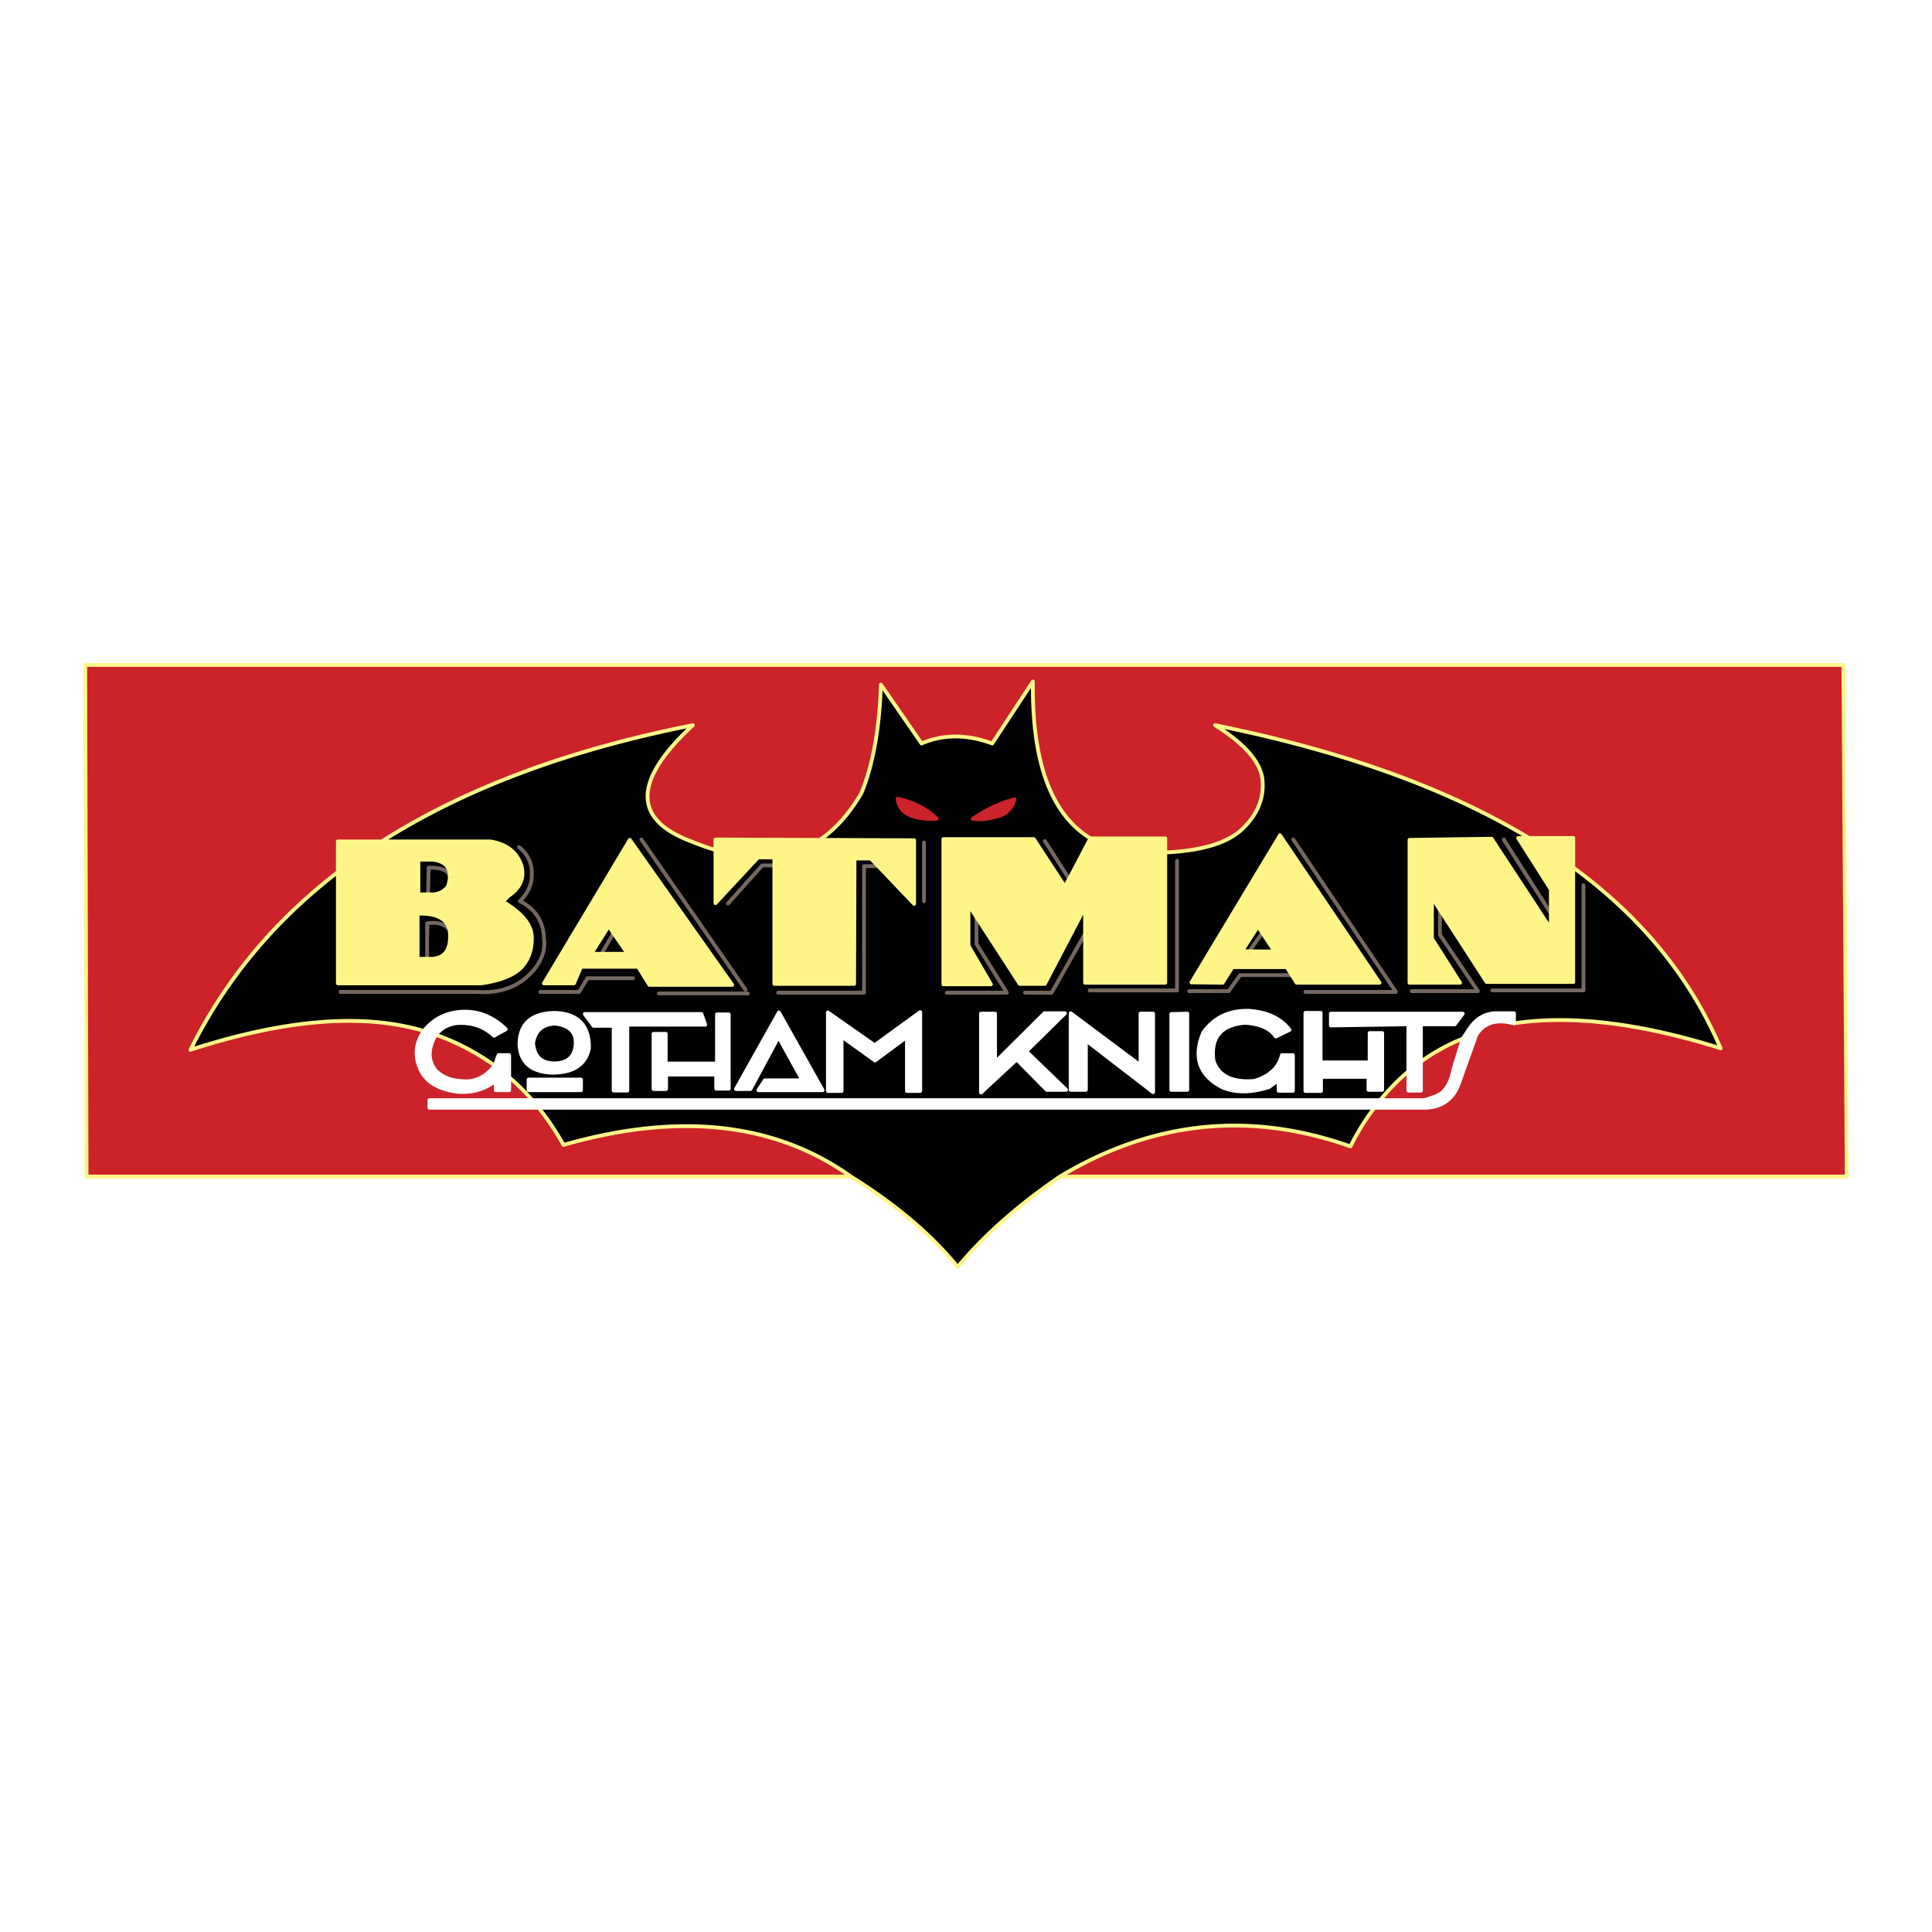 <svg xmlns="http://www.w3.org/2000/svg" width="2500" height="2500" viewBox="0 0 192.756 192.756"><path fill-rule="evenodd" clip-rule="evenodd" fill="#fff" d="M0 0h192.756v192.756H0V0z"/><path d="M124.008 82.654c1.459-1.426 2.104-3.022 1.953-4.809-.172-1.787-1.744-3.612-4.738-5.493 12.678 2.547 23.119 6.291 31.324 11.252h4.416v2.946c6.803 4.98 11.693 10.987 14.705 18.038-8.053-2.527-14.914-3.345-20.617-2.489-1.764-.476-3.014-.076-3.771 1.159l-1.725 4.828c-.568 1.577-1.688 2.376-3.336 2.433h-5.098a23.547 23.547 0 0 0-2.387 3.859c-10.062-3.555-19.709-2.548-28.977 3.003h78.494l-.342-51.036H8.504l.133 51.036h76.257c-7.6-5.398-17.15-6.443-28.672-3.155a27.987 27.987 0 0 0-2.483-3.707H42.842v-.76h10.252a21.659 21.659 0 0 0-2.293-2.281v1.293h-1.327v-.95c-1.099.855-2.388 1.235-3.866 1.102-1.856-.246-3.07-.969-3.638-2.186-.625-1.33-.531-2.623.322-3.877-6.083-1.807-13.853-1.179-23.291 1.881 3.43-6.919 8.319-12.83 14.706-17.734v-3.06h4.377c8.281-5.266 18.628-9.143 31.041-11.595-5.969 5.531-6.026 9.409-.151 11.595.814.342 1.629.627 2.407.855v-1.045l10.403.038c1.573-1.064 2.957-2.623 4.15-4.657 1.156-2.794 1.801-6.406 1.952-10.834l4.055 5.873c2.161-.931 4.51-.931 7.049 0L103.049 68c-.096 8.04 1.818 13.249 5.742 15.644h7.467v1.406c3.713-.172 6.291-.97 7.75-2.396z" fill-rule="evenodd" clip-rule="evenodd" fill="#cc2229"/><path d="M125.961 77.846c.15 1.787-.494 3.383-1.953 4.809s-4.037 2.224-7.75 2.395v13.001h-7.998v-4.904l-3.336 5.893h-2.652 2.652l3.336-5.893v-2.661l-4.018 7.679h-2.502l-4.32-6.672v2.68l3.033 4.866h-5.989 5.989l-3.033-4.866v-2.68l-.795-1.235v4.105l2.237 3.84h-4.739V83.719h9.02l3.109 4.752.416-.779-2.426-3.782 2.426 3.782 2.123-4.048c-3.924-2.395-5.838-7.604-5.742-15.644l-4.057 6.177c-2.539-.931-4.888-.931-7.049 0l-4.055-5.873c-.151 4.429-.796 8.04-1.952 10.834-1.194 2.034-2.577 3.592-4.15 4.657l9.418.038v6.349l-3.582-3.764h-1.421v12.621h-8.565 8.565V86.418h1.421l-.739-.76h-1.629l-.038 12.507h-7.959V86.342h-1.213l-3.411 3.802 3.411-3.802h1.213v-.798h-1.63l-4.245 4.562v-5.303a22.972 22.972 0 0 1-2.407-.855c-5.875-2.186-5.818-6.063.151-11.595-12.413 2.452-22.759 6.329-31.041 11.595h10.783c1.611.228 2.672 1.026 3.146 2.395.341 1.235-.095 2.243-1.289 3.041l-.569.57c1.895 1.122 2.862 2.281 2.9 3.517.038 1.235-.304 2.243-1.042 3.042-.739.778-2.066 1.311-3.98 1.597H33.708V87.007c-6.387 4.904-11.276 10.815-14.706 17.734 9.438-3.06 17.207-3.688 23.291-1.881 1.004-1.236 2.293-1.863 3.885-1.92 1.592-.058 3.013.513 4.283 1.748l-1.175.646c-1.004-.95-2.255-1.368-3.752-1.254-.853.113-1.535.493-2.047 1.159a23.696 23.696 0 0 1 5.875 3.079l.379-1.046h1.062v2.205a21.659 21.659 0 0 1 2.293 2.281h84.614a21.235 21.235 0 0 1 2.805-2.87v-4.695l-7.732.114v-1.179h13.152l-.795 1.064h-3.375v3.726a19.91 19.91 0 0 1 4.189-2.3l.588-.894c.643-1.007 1.477-1.539 2.5-1.635h2.01v1.008c5.703-.855 12.564-.038 20.617 2.489-3.012-7.051-7.902-13.058-14.705-18.038v11.424h-8.641l-4.662-7.204v2.49l3.789 5.626h-6.594 6.594l-3.789-5.626v-2.49l-.797-1.236v4.106l2.805 4.41h-5.041V83.795l8.188-.114 5.912 9.01v-1.559l-4.699-7.375 4.699 7.375v-2.395l-3.26-5.132h1.08c-8.205-4.961-18.646-8.705-31.324-11.252 2.993 1.881 4.565 3.706 4.737 5.493zm22.93 20.966h9.096V88.318v10.493h-9.096v.001zm-12.243 4.257h1.25v5.664h-1.363v-1.293h-4.738v1.407h-1.555v-7.794h1.518v4.942h4.889v-2.926h-.001zm-9.361.342c-.551-.817-1.574-1.273-3.07-1.369-2.406.19-3.469 1.464-3.146 3.802.512 1.521 1.877 2.187 4.094 1.996 1.535-.476 2.445-1.331 2.729-2.566h1.1v3.555h-1.422v-1.083l-.947.703c-1.838.589-3.41.589-4.738 0-2.254-1.198-2.861-3.022-1.818-5.455 1.061-1.464 2.539-2.167 4.416-2.148 1.875.096 3.26.723 4.168 1.901l-1.366.664zm1.609-6.121l-.512-.798h-5.42l-.984 1.559-3.107-.038 8.83-14.674 9.93 14.712h-8.262l-.475-.761h-5.172l-1.139 1.598h-3.941 3.941l1.139-1.598h5.172zm-12.033 3.878l1.592-.038v7.604h-1.592v-7.566zm-1.818-.038v7.832l-6.709-5.171v4.942h-1.516v-7.642l6.973 5.208v-5.17h1.252v.001zm15.197-2.167h9.021l-10.234-15.206 10.234 15.206h-9.021zm-12.81-.151V85.886v12.926h-8.717 8.717zM54.27 93.527a4.653 4.653 0 0 0-.17-1.064c-.341-1.141-1.08-1.996-2.236-2.547.929-.913 1.327-1.977 1.175-3.193-.095-.875-.511-1.616-1.25-2.205.739.589 1.156 1.33 1.25 2.205.152 1.216-.246 2.281-1.175 3.193 1.156.551 1.896 1.407 2.236 2.547.094.323.151.683.17 1.064.208 1.406-.341 2.699-1.648 3.896-1.308 1.179-3.013 1.691-5.079 1.539H33.974h13.568c2.066.152 3.771-.36 5.079-1.539 1.308-1.196 1.857-2.489 1.649-3.896zm44.988-12.013c-.908.228-1.648.285-2.197.171 1.383-.932 2.766-1.578 4.15-1.939-.246.97-.91 1.559-1.953 1.768zm-8.072-.038c-1.004-.323-1.554-.931-1.63-1.786 1.611.361 2.918 1.026 3.904 1.996-.891.056-1.649-.02-2.274-.21zm1.004 2.585v5.854-5.854zm-39.455 24.71v-1.064h5.23v1.064h-5.23zm53.517-7.679l-3.867 3.802 3.98 3.84h-1.934l-2.994-3.041L97.875 109v-7.869h1.402v4.866l4.928-4.904h2.047v-.001zm-18.989 3.193l4.548-3.308v7.87h-1.327v-5.398l-3.184 2.356-3.335-2.395v5.437H82.6v-7.831l4.663 3.269zm-17.283-3.117l.379 1.064h-7.77v6.577h-1.364v-6.463h-2.009l-.872-1.179H69.98v.001zm1.554.038h1.175v7.413h-1.25v-1.406h-5.003v1.444h-1.25v-5.512h1.213v2.965h5.117v-4.904h-.002zm3.335 7.451h-1.44l4.283-7.641 4.359 7.755h-6.405l.644-.989h3.752l-2.388-4.333-2.805 5.208zM64.787 98.26l-1.118-1.806h-5.704l-.702 1.654H54.27l8.566-14.313L73.05 98.26h-8.263zm-9.475 2.794c2.331.057 3.487 1.236 3.449 3.535-.341 1.636-1.573 2.453-3.714 2.434-2.065-.096-3.146-1.046-3.222-2.852.038-2.033 1.194-3.061 3.487-3.117zm2.463-2.091l.833-1.368h4.549-4.549l-.833 1.368H53.91h3.865zm7.96.152h8.869-8.869zm-1.744-15.358l10.385 14.979-10.385-14.979z" fill-rule="evenodd" clip-rule="evenodd"/><path fill-rule="evenodd" clip-rule="evenodd" fill="#fff" d="M137.898 103.069h-1.25v2.927h-4.888v-4.942h-1.518v7.794h1.555v-1.408h4.738v1.293h1.363v-5.664zM124.217 102.042c1.496.096 2.52.552 3.07 1.369l1.363-.665c-.908-1.179-2.293-1.806-4.168-1.901-1.877-.019-3.355.685-4.416 2.148-1.043 2.433-.436 4.258 1.818 5.455 1.328.589 2.9.589 4.738 0l.947-.703v1.083h1.422v-3.555h-1.1c-.283 1.236-1.193 2.092-2.729 2.566-2.217.19-3.582-.475-4.094-1.996-.32-2.337.743-3.611 3.149-3.801z"/><path d="M128.385 96.492l.512.798.475.761h8.262l-9.93-14.712-8.83 14.674 3.107.038.984-1.559h5.42zm-1.213-1.558l-2.539-.019-.719-.019 1.59-2.471.438.646 1.23 1.863z" fill-rule="evenodd" clip-rule="evenodd" fill="#fff587"/><path fill-rule="evenodd" clip-rule="evenodd" d="M124.633 94.915l2.539.019-1.231-1.863-1.308 1.844z"/><path fill-rule="evenodd" clip-rule="evenodd" d="M123.914 94.896l.719.019 1.308-1.844-.437-.646-1.59 2.471z"/><path fill-rule="evenodd" clip-rule="evenodd" fill="#fff" d="M118.455 101.13l-1.592.038v7.565h1.592v-7.603zM115.045 108.962v-7.832h-1.252v5.171l-6.973-5.209v7.641h1.516v-4.942l6.709 5.171z"/><path d="M97.061 81.685c.549.114 1.289.057 2.197-.171 1.043-.209 1.707-.798 1.953-1.768-1.385.361-2.768 1.007-4.15 1.939zM89.556 79.689c.076.855.625 1.463 1.63 1.786.625.19 1.383.267 2.274.209-.986-.968-2.293-1.634-3.904-1.995z" fill-rule="evenodd" clip-rule="evenodd" fill="#cc2229"/><path fill-rule="evenodd" clip-rule="evenodd" fill="#fff" d="M102.385 104.894l3.867-3.802h-2.047l-4.928 4.904v-4.866h-1.402v7.869l3.563-3.307 2.994 3.041h1.933l-3.98-3.839zM91.811 100.978l-4.548 3.307-4.662-3.268v7.831h1.364v-5.437l3.335 2.395 3.184-2.357v5.399h1.327v-7.87zM70.359 102.232l-.379-1.064H58.344l.872 1.179h2.009v6.463h1.364v-6.578h7.77z"/><path fill-rule="evenodd" clip-rule="evenodd" fill="#fff" d="M72.708 101.206h-1.174v4.904h-5.117v-2.964h-1.213v5.511h1.251v-1.444h5.003v1.406h1.25v-7.413zM73.429 108.657h1.44l2.805-5.208 2.388 4.333h-3.753l-.644.989h6.405l-4.359-7.754-4.282 7.64z"/><path d="M63.669 96.454l1.118 1.806h8.263L62.835 83.795 54.27 98.108h2.994l.702-1.654h5.703zm-3.657-1.292h-1.023l1.744-2.776.474.704 1.421 2.072h-2.616z" fill-rule="evenodd" clip-rule="evenodd" fill="#fff587"/><path fill-rule="evenodd" clip-rule="evenodd" d="M60.012 95.162l1.194-2.072-.474-.704-1.744 2.776h1.024z"/><path fill-rule="evenodd" clip-rule="evenodd" d="M61.206 93.09l-1.194 2.072h2.615l-1.421-2.072z"/><path d="M58.761 104.589c.038-2.299-1.118-3.479-3.449-3.535-2.293.057-3.449 1.084-3.487 3.117.076 1.806 1.156 2.756 3.222 2.852 2.141.019 3.373-.798 3.714-2.434zm-3.411-2.471c1.497.172 2.179.875 2.084 2.11-.114 1.235-.815 1.862-2.123 1.862s-2.028-.684-2.123-2.033c.191-1.216.911-1.863 2.162-1.939z" fill-rule="evenodd" clip-rule="evenodd" fill="#fff"/><path d="M57.435 104.229c.094-1.235-.588-1.938-2.084-2.11-1.251.076-1.971.723-2.161 1.939.095 1.35.815 2.033 2.123 2.033s2.008-.627 2.122-1.862z" fill-rule="evenodd" clip-rule="evenodd"/><path fill-rule="evenodd" clip-rule="evenodd" fill="#fff587" d="M116.258 85.049v-1.406h-7.467l-2.123 4.048-.416.78-3.109-4.752h-9.02v14.484h4.738l-2.236-3.84v-4.105l.795 1.235 4.32 6.672h2.502l4.018-7.679v7.565h7.998V85.049zM142.863 93.641v-4.106l.797 1.236 4.662 7.204h8.641V83.604h-5.496l3.26 5.133V92.69l-5.913-9.009-8.187.114v14.256h5.041l-2.805-4.41z"/><path d="M151.051 102.1v-1.008h-2.01c-1.023.096-1.857.628-2.5 1.635l-.588.894-.93 3.022c-.264 1.425-.814 2.319-1.648 2.68-.852.342-1.363.495-1.535.438H42.842v.76h99.376c1.648-.057 2.768-.855 3.336-2.433l1.725-4.828c.758-1.237 2.008-1.636 3.772-1.16z" fill-rule="evenodd" clip-rule="evenodd" fill="#fff"/><path fill-rule="evenodd" clip-rule="evenodd" fill="#fff" d="M141.764 102.194h3.375l.795-1.064h-13.153v1.179l7.733-.115v6.616h1.25v-6.616z"/><path d="M143.375 109.322c.834-.36 1.385-1.255 1.648-2.68l.93-3.022a19.865 19.865 0 0 0-4.189 2.3v2.89h-1.25v-1.92a21.235 21.235 0 0 0-2.805 2.87h4.131c.172.057.683-.096 1.535-.438z" fill-rule="evenodd" clip-rule="evenodd" fill="#cc2229"/><path d="M134.734 114.379a23.547 23.547 0 0 1 2.387-3.859H53.739a27.987 27.987 0 0 1 2.483 3.707c11.522-3.288 21.073-2.243 28.672 3.155 4.51 2.813 8.054 5.816 10.65 9.028 2.653-3.193 6.063-6.196 10.214-9.028 9.267-5.551 18.914-6.558 28.976-3.003z" fill-rule="evenodd" clip-rule="evenodd"/><path fill-rule="evenodd" clip-rule="evenodd" fill="#fff587" d="M71.382 83.757v6.348l4.245-4.562h1.63v12.622h7.959l.038-12.507h1.629l.74.76 3.582 3.764v-6.349l-9.419-.038-10.404-.038zM38.086 83.947h-4.377v14.162h14.326c1.914-.286 3.241-.818 3.979-1.597.739-.799 1.081-1.806 1.043-3.042-.038-1.236-1.005-2.396-2.9-3.517l.569-.57c1.194-.798 1.629-1.806 1.288-3.041-.473-1.369-1.535-2.167-3.146-2.395H38.086zm3.657 1.824h1.516c.967.152 1.497.589 1.592 1.312.019.133.038.285.038.457-.019.285-.095.57-.189.893-.322.457-.796.723-1.402.799H41.744v-3.461h-.001zm2.653 6.122c.208.247.36.551.455.893.057.285.076.608.038.969-.076 1.179-.645 1.806-1.706 1.901h-1.516V91.17a5.83 5.83 0 0 1 1.004.019c.74.076 1.308.304 1.725.704z"/><path d="M43.259 85.771h-1.516v3.46h.966l.057-2.662c1.042-.019 1.687.171 1.971.571l.113-.058c-.094-.721-.624-1.158-1.591-1.311z" fill-rule="evenodd" clip-rule="evenodd"/><path d="M42.709 89.231h.588c.606-.076 1.08-.342 1.402-.799.095-.323.17-.608.189-.893a.933.933 0 0 0-.151-.399c-.285-.399-.929-.59-1.971-.571l-.057 2.662zM44.851 92.786a2.34 2.34 0 0 0-.455-.893c-.417-.399-.986-.627-1.725-.704a5.83 5.83 0 0 0-1.004-.019v4.486h.947V92.12h.038c1.005-.152 1.744.076 2.199.666z" fill-rule="evenodd" clip-rule="evenodd"/><path d="M42.653 92.12l-.038 1.331v2.205h.569c1.061-.095 1.629-.722 1.706-1.901a3.21 3.21 0 0 0-.038-.969c-.456-.59-1.195-.818-2.199-.666z" fill-rule="evenodd" clip-rule="evenodd"/><path d="M50.46 102.688c-1.27-1.235-2.69-1.806-4.283-1.748-1.592.057-2.88.684-3.885 1.92-.853 1.254-.948 2.547-.322 3.877.568 1.217 1.782 1.939 3.638 2.186 1.479.134 2.767-.246 3.866-1.102v.95h1.327v-3.498H49.74l-.379 1.046c-.928 1.179-2.028 1.691-3.297 1.539-1.061-.037-1.914-.38-2.577-1.025-.815-1.008-.815-2.205 0-3.593.512-.666 1.194-1.046 2.047-1.159 1.497-.114 2.748.304 3.752 1.254l1.174-.647z" fill-rule="evenodd" clip-rule="evenodd" fill="#fff"/><path d="M46.064 107.858c1.27.152 2.369-.36 3.297-1.539a23.66 23.66 0 0 0-5.875-3.079c-.815 1.388-.815 2.585 0 3.593.664.646 1.517.988 2.578 1.025z" fill-rule="evenodd" clip-rule="evenodd" fill="#cc2229"/><path d="M42.653 92.12c1.004-.152 1.744.076 2.198.666m-2.236 2.87v-2.205m31.761 5.284L63.991 83.757m61.95 9.314l-1.309 1.844m-50.028 4.2h-8.869m77.925-8.344v2.49l3.789 5.626h-6.594m9.172-15.13l4.699 7.375m-91.568 6.463h-4.549l-.833 1.368H53.91m104.076-10.644v10.493h-9.096m-46.619.227h2.652l3.336-5.893m-65.644.305l.038-1.331m74.779-6.234v12.926h-8.717M42.653 92.12h-.038v1.331m2.274-5.911a.933.933 0 0 0-.151-.399c-.285-.399-.929-.59-1.971-.571l-.057 2.662m61.532-5.323l2.426 3.782M92.19 89.916v-5.854m5.23 7.431v2.68l3.033 4.866h-5.989m24.181-.152h3.941l1.139-1.597h5.172M87.623 86.418h-1.421v12.621h-8.565m-.38-12.697h-1.213l-3.411 3.802m56.396-6.387l10.234 15.206h-9.021M51.787 84.518c.739.589 1.156 1.33 1.251 2.205.151 1.216-.247 2.281-1.175 3.193 1.156.551 1.896 1.407 2.236 2.547.095.323.152.684.17 1.064.208 1.406-.341 2.699-1.648 3.896-1.308 1.179-3.013 1.691-5.079 1.539H33.974m27.232-5.872l-1.194 2.072" fill="none" stroke="#756861" stroke-width=".38" stroke-linecap="round" stroke-linejoin="round" stroke-miterlimit="2.613"/><path d="M97.061 81.685c1.383-.932 2.766-1.578 4.15-1.939-.246.97-.91 1.559-1.953 1.768-.908.228-1.649.285-2.197.171m-7.505-1.996c1.611.361 2.918 1.026 3.904 1.996-.891.057-1.648-.019-2.274-.209-1.005-.323-1.555-.931-1.63-1.787z" fill="none" stroke="#cc2229" stroke-width=".38" stroke-linecap="round" stroke-linejoin="round" stroke-miterlimit="2.613"/><path d="M141.764 105.92a19.91 19.91 0 0 1 4.189-2.3m-85.941-8.458h2.615l-1.421-2.072-.474-.704-1.744 2.776h1.024m-6.273 15.358a27.987 27.987 0 0 1 2.483 3.707c11.522-3.288 21.073-2.243 28.672 3.155 4.51 2.813 8.054 5.816 10.65 9.028 2.653-3.193 6.063-6.196 10.214-9.028 9.268-5.551 18.914-6.558 28.977-3.003a23.59 23.59 0 0 1 2.387-3.859m-65.74-25.718a22.972 22.972 0 0 1-2.407-.855c-5.875-2.186-5.818-6.063.151-11.595-12.413 2.452-22.759 6.329-31.041 11.595m43.701-.152l-10.404-.038v1.045m13.512 32.58H8.637l-.133-51.036H183.91l.342 51.036M151.051 102.1c5.703-.855 12.564-.038 20.617 2.489-3.012-7.051-7.902-13.058-14.705-18.038m-85.581-1.749v5.303l4.245-4.562h1.63v12.621h7.959l.038-12.507h1.629l.739.76 3.582 3.764v-6.349l-9.418-.038m27.005-.151c-3.924-2.395-5.838-7.604-5.742-15.644l-4.057 6.177c-2.539-.931-4.888-.931-7.049 0l-4.055-5.873c-.151 4.429-.796 8.04-1.952 10.834-1.194 2.034-2.577 3.592-4.15 4.657m70.761-.19c-8.205-4.961-18.646-8.705-31.324-11.252 2.994 1.881 4.566 3.706 4.738 5.493.15 1.787-.494 3.383-1.953 4.809s-4.037 2.224-7.75 2.395m-66.897 21.27a23.66 23.66 0 0 0-5.875-3.079m-9.778-16.233c-6.386 4.904-11.275 10.815-14.706 17.735 9.438-3.061 17.207-3.688 23.291-1.882m86.603-5.57l.475.761h8.262l-9.93-14.712-8.83 14.674 3.107.038.984-1.559h5.42l.512.798m55.356 20.092h-72.639m4.645-32.333v-1.406h-7.467m-70.705.304h-4.378v3.06m8.035-1.236v3.46H43.297c.606-.076 1.08-.342 1.402-.799.095-.323.17-.608.189-.893 0-.171-.019-.323-.038-.456-.095-.723-.625-1.16-1.592-1.312h-1.515m98.771 21.119a21.235 21.235 0 0 0-2.805 2.87M44.396 91.893c-.417-.399-.986-.627-1.725-.704a5.83 5.83 0 0 0-1.004-.019v4.486h1.516c1.061-.095 1.629-.722 1.706-1.901a3.21 3.21 0 0 0-.038-.969 2.332 2.332 0 0 0-.455-.893m82.776 3.041l-1.23-1.863-.438-.646-1.59 2.471.719.019 2.539.019m25.375-11.33h-1.08l3.26 5.132V92.69l-5.912-9.01-8.188.114V98.05h5.041l-2.805-4.41v-4.106l.797 1.236 4.662 7.204h8.641V86.551m-48.172-2.908l-2.123 4.048-.416.779-3.109-4.752h-9.02v14.484h4.739l-2.237-3.84v-4.105l.795 1.235 4.32 6.672h2.502l4.018-7.679V98.05h7.998V85.049m-82.55 1.958v11.102h14.327c1.914-.286 3.241-.818 3.98-1.597.739-.799 1.08-1.806 1.042-3.042-.038-1.236-1.005-2.396-2.9-3.517l.569-.57c1.194-.798 1.629-1.806 1.289-3.041-.474-1.369-1.535-2.167-3.146-2.395H38.086m73.527 33.435h-5.855m-54.956-9.903a21.659 21.659 0 0 1 2.293 2.281m11.692-11.5h8.263L62.835 83.795 54.27 98.108h2.994l.702-1.654h5.704l1.117 1.806m92.176-11.709v-2.946h-4.416" fill="none" stroke="#fff689" stroke-width=".38" stroke-linecap="round" stroke-linejoin="round" stroke-miterlimit="2.613"/><path d="M121.885 108.448c-2.254-1.198-2.861-3.022-1.818-5.455 1.061-1.464 2.539-2.167 4.416-2.148 1.875.096 3.26.723 4.168 1.901l-1.363.665m-.001 0c-.551-.817-1.574-1.273-3.07-1.369-2.406.19-3.469 1.464-3.146 3.802.512 1.521 1.877 2.187 4.094 1.996 1.535-.476 2.445-1.331 2.729-2.566h1.1v3.555h-1.422v-1.083l-.947.703c-1.838.589-3.41.589-4.738 0m16.011-5.38v5.664h-1.363v-1.293h-4.738v1.407h-1.555v-7.794h1.518v4.942h4.889v-2.927h1.249v.001m-22.853 5.893l-6.709-5.171v4.942h-1.516v-7.642l6.973 5.208v-5.17h1.252v7.833m26.719-6.768v6.616h-1.25v-6.615l-7.732.114v-1.179h13.152l-.795 1.064h-3.375m-71.405.038h-7.77v6.577h-1.364v-6.463h-2.009l-.872-1.179H69.98l.379 1.065m2.349-1.026v7.413h-1.25v-1.406h-5.003v1.444h-1.25v-5.512h1.213v2.965h5.117v-4.904h1.173m2.161 7.451l2.805-5.208 2.388 4.334H76.31l-.644.988h6.405l-4.359-7.755-4.283 7.641h1.44m-22.134.114h5.23v-1.064h-5.23v1.064m6.026-4.182c-.341 1.636-1.573 2.453-3.714 2.434-2.065-.096-3.146-1.046-3.222-2.852.038-2.033 1.194-3.061 3.487-3.117 2.331.056 3.487 1.236 3.449 3.535m-1.326-.36c-.114 1.235-.815 1.862-2.123 1.862s-2.028-.684-2.123-2.033c.189-1.217.91-1.863 2.161-1.939 1.497.171 2.179.874 2.085 2.11m-6.975-1.541l-1.175.646c-1.004-.95-2.255-1.368-3.752-1.254-.853.113-1.535.493-2.047 1.159-.815 1.388-.815 2.585 0 3.593.663.646 1.516.988 2.577 1.025 1.27.152 2.369-.36 3.297-1.539l.379-1.046h1.062v3.498h-1.327v-.95c-1.099.855-2.388 1.235-3.866 1.102-1.856-.246-3.07-.969-3.638-2.186-.625-1.33-.531-2.623.322-3.877 1.004-1.236 2.293-1.863 3.885-1.92 1.593-.056 3.014.514 4.283 1.749m100.591-1.596h-2.01c-1.023.096-1.857.628-2.5 1.635l-.588.894-.93 3.022c-.264 1.425-.814 2.319-1.648 2.68-.852.342-1.363.495-1.535.438H42.842v.76h99.376c1.648-.057 2.768-.855 3.336-2.433l1.725-4.828c.758-1.235 2.01-1.635 3.771-1.159v-1.009h.001m-63.788 3.193l-4.662-3.269v7.831h1.365v-5.437l3.335 2.395 3.184-2.356v5.398h1.327v-7.87l-4.549 3.308m31.192-3.155v7.604h-1.592v-7.565l1.592-.039m-12.203-.038h-2.047l-4.928 4.904v-4.866h-1.402v7.869l3.562-3.307 2.994 3.041h1.934l-3.98-3.84 3.867-3.801z" fill="none" stroke="#fff" stroke-width=".38" stroke-linecap="round" stroke-linejoin="round" stroke-miterlimit="2.613"/></svg>